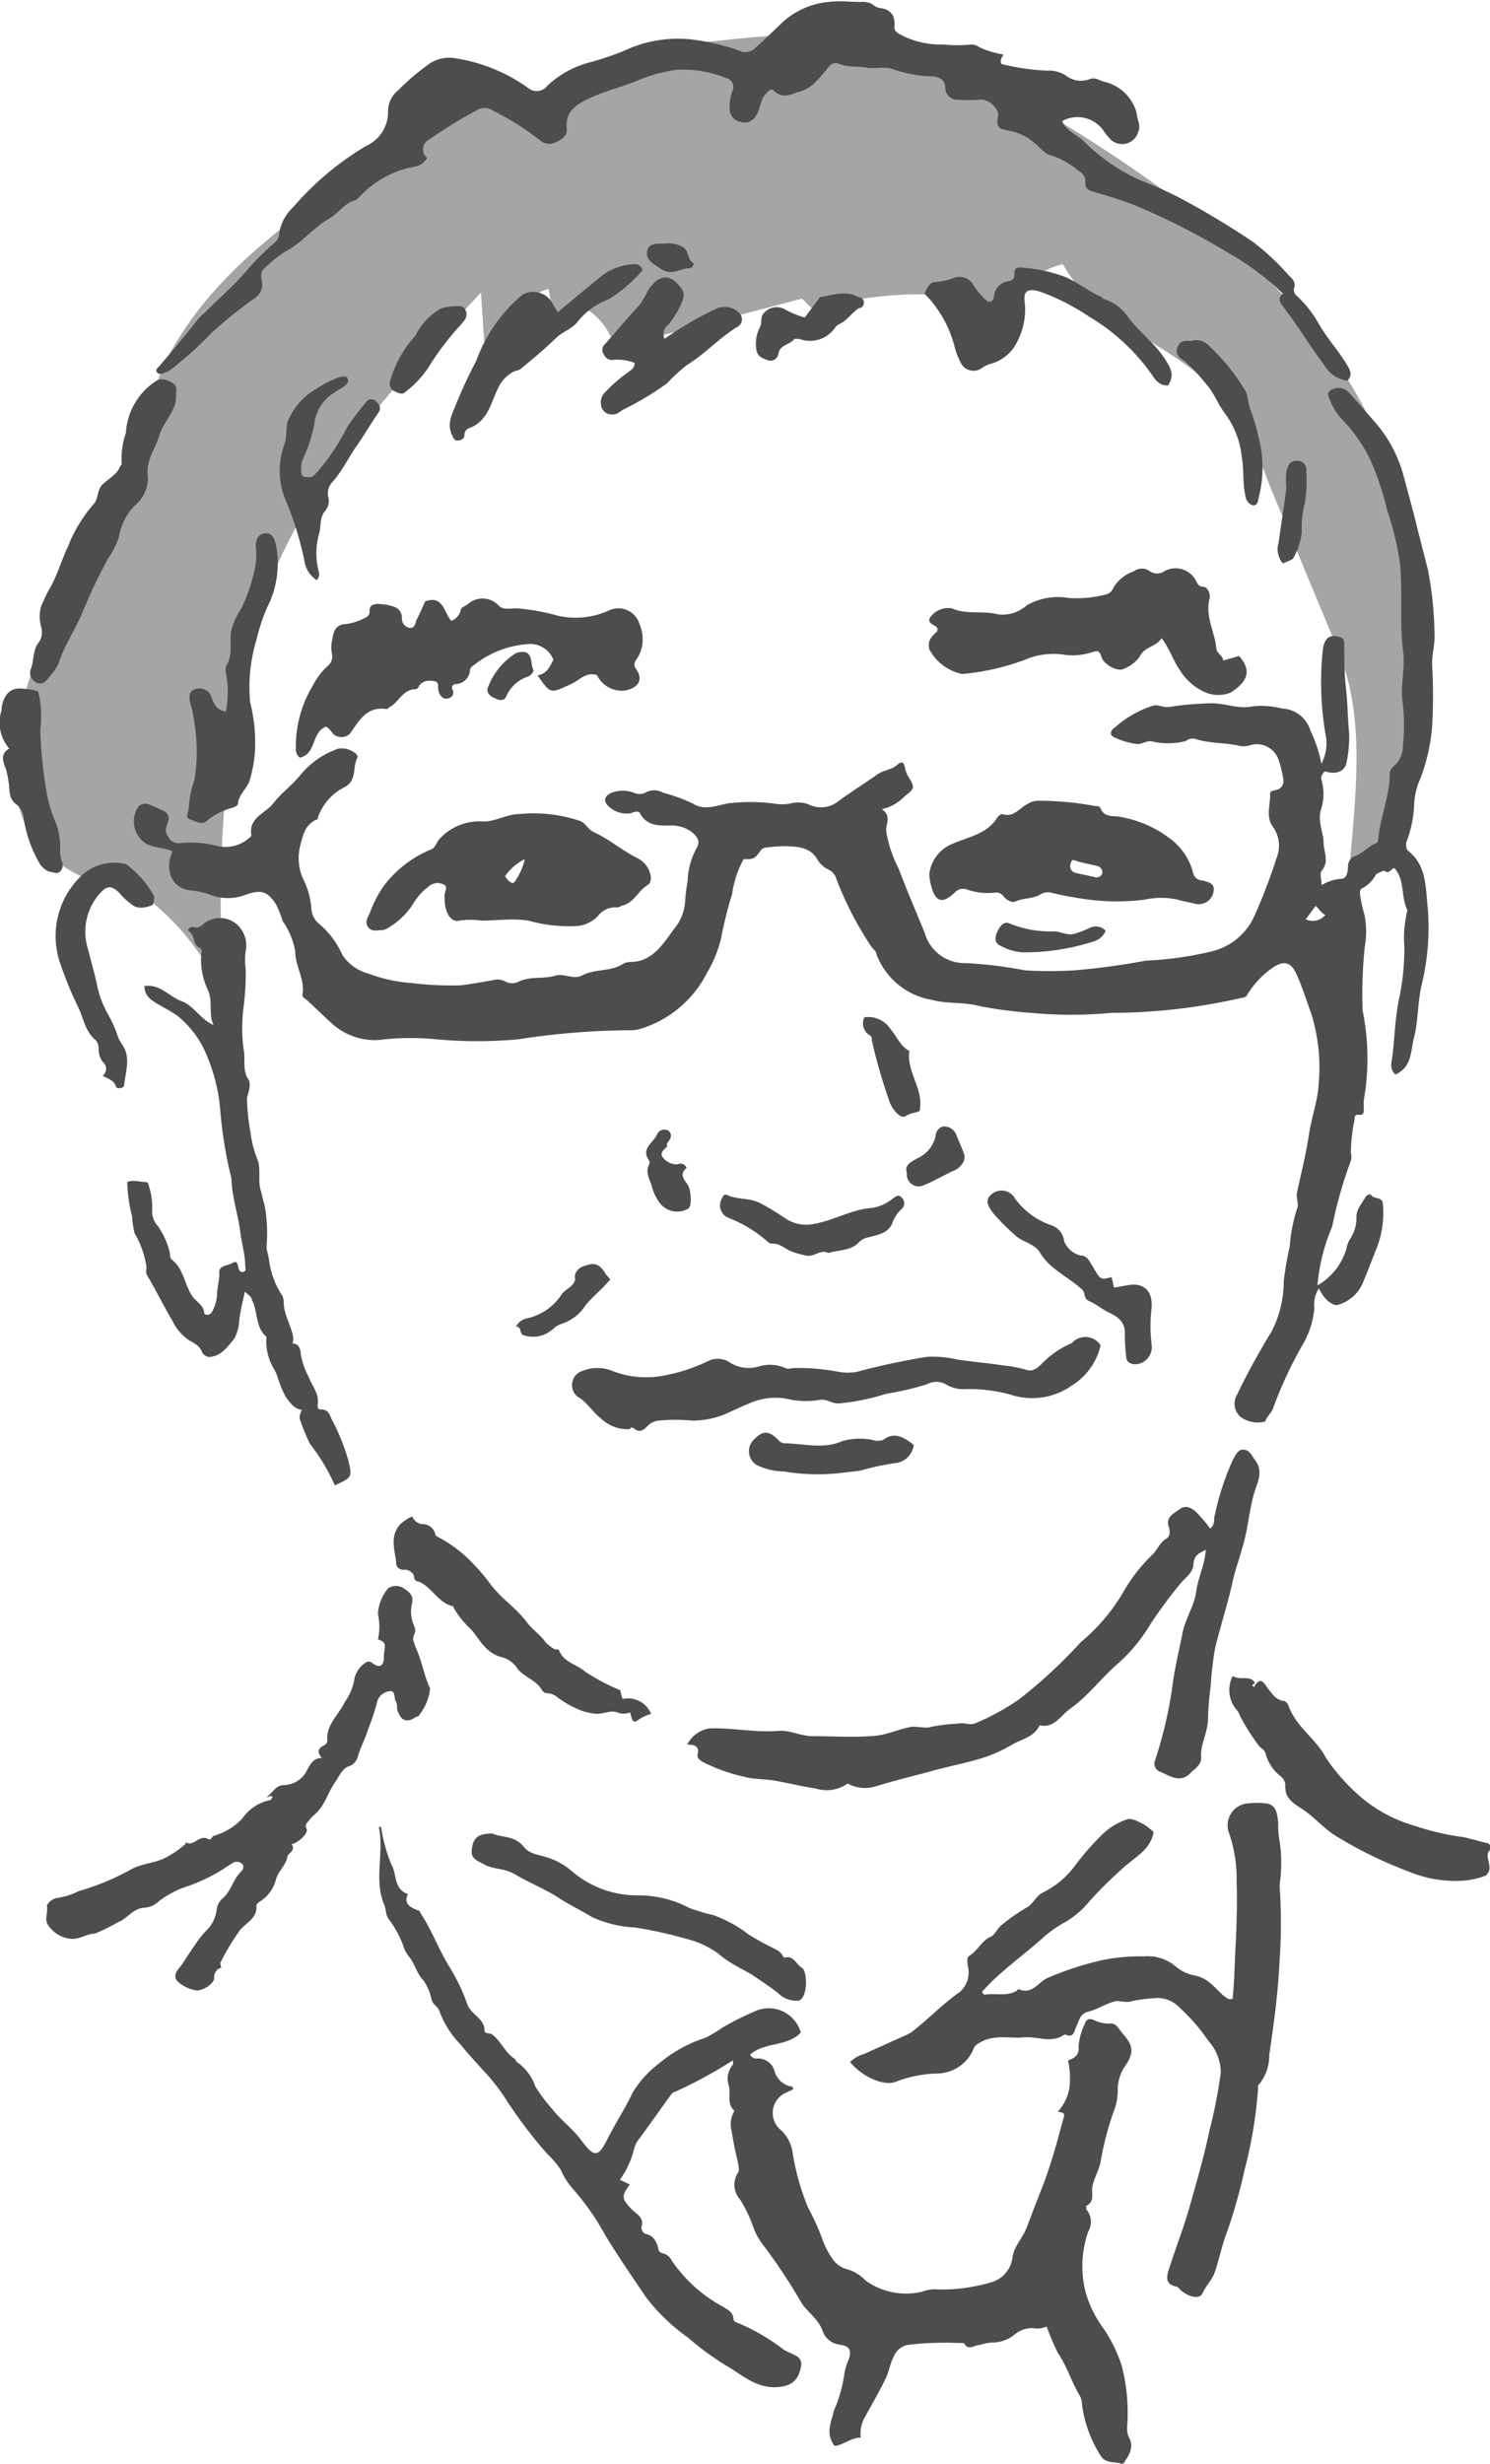<svg id="レイヤー_1" data-name="レイヤー 1" xmlns="http://www.w3.org/2000/svg" viewBox="0 0 67.69 111.91"><defs><style>.cls-1{fill:#a5a5a6;}.cls-2{fill:#4d4d4d;}</style></defs><path class="cls-1" d="M5.52,40a11.37,11.37,0,0,1,4.69,5.44A55.69,55.69,0,0,1,10.46,34a31.42,31.42,0,0,1,1.67-7.22c2-5.21,5.9-9.42,9.72-13.49L22,15.56a5,5,0,0,1,2.92-2.44l.32,1.8c-.11-.7.88-1.14,1.5-.82a2.91,2.91,0,0,1,1.18,1.7l8.52-2.24c.4.44.75.69,1.15,1.13.12-.81,1.13-1.08,2-1.18,2.17-.26,4.77-.34,6.07,1.42A3.4,3.4,0,0,1,48.29,12c1.47,2.72,5,3.58,7.08,5.88A13.84,13.84,0,0,1,57.66,22l3.11,7.48c1.48,3.56.63,7.56.44,11.41a14,14,0,0,0,2.47-4.09c1.77-4.58,1.12-9.91-.24-14.62-2.3-8-9.61-13.34-16.76-17.54A22.76,22.76,0,0,0,40.9,2C38,1.26,35,1.59,32,1.92s-6.41.85-8.33,3.23c-1-1.32-3.12-.15-4.51.78L17,7.38c-3.55,2.38-7.24,4.91-9.28,8.67a57.33,57.33,0,0,0-2.3,5.69c-2,4.9-5.65,9.73-4.55,14.91C1.28,38.48,3.71,40.48,5.52,40Z"/><g id="nwCL6p"><path class="cls-2" d="M40.06,36.75c.45.3.18.66.2,1a5.6,5.6,0,0,0,.56,1.69c.38,1,.81,2,1.19,2.93a1.88,1.88,0,0,0,1.89,1.37,20.07,20.07,0,0,1,2.67.33,18.48,18.48,0,0,0,2.23,0,32.12,32.12,0,0,0,3.25-.44A15.87,15.87,0,0,0,55,43.22,2.86,2.86,0,0,0,57,41.57a25.41,25.41,0,0,0,1-2.62,1.45,1.45,0,0,0-.16-1.38c-.36-.49-.12-1-.14-1.52,0-.15.2-.15.31-.18s.34-.17.29-.48a5.38,5.38,0,0,0-.22-.9,1.05,1.05,0,0,0-1.24-.66,1,1,0,0,1-.5.05c-.65-.16-1.33-.1-2-.31-.19-.07-.34,0-.49.09a3.17,3.17,0,0,1-1.56,0c-.27,0-.42.15-.64.13a3.42,3.42,0,0,1-1-.29c-.29-.11-.19-.35,0-.46a4.71,4.71,0,0,1,1.76-1c.24-.05.45.12.75.06a14.59,14.59,0,0,1,1.88-.16c.65,0,1.25.28,1.86.14a3.86,3.86,0,0,1,1.36.1,1.4,1.4,0,0,1,1.27,1,6.09,6.09,0,0,1,.5,1.51,2,2,0,0,0,.18-1.38,14.19,14.19,0,0,1-.11-3.85c.09-.5.31-.66.76-.53.2.06.2.18.21.31,0,.69,0,1.38.08,2.06s.07,1.31.14,2a5.76,5.76,0,0,1-.11,1.3c-.07.43-.47.6-1,.43-.09.1-.19.25-.15.37A2.34,2.34,0,0,1,60,36.81c-.14.5.12,1,.13,1.45s.27.86-.09,1.29c-.1.12,0,.4,0,.65a2,2,0,0,1,.89-.29c.28,0,.29-.34.31-.54a.49.49,0,0,1,.35-.5c.33-.13.58-.44.92-.57.05,0,.09-.08.1-.13.07-1,.53-2,.53-3.05,0-.18.14-.28.24-.38a1.19,1.19,0,0,0,.35-.8,9.45,9.45,0,0,0,0-2c-.14-.82.14-1.65,0-2.47-.15-1.3,0-2.6-.13-3.89A14,14,0,0,0,63,23.11a12.18,12.18,0,0,0-.81-2.36,7.3,7.3,0,0,0-1.15-1.63,2.51,2.51,0,0,1-.57-.83c-.06-.19-.26-.43,0-.58a.64.64,0,0,1,.79.1c.4.42.77.87,1.15,1.3a6.13,6.13,0,0,1,1.37,2.56c.21.79.43,1.57.62,2.37.16.61.31,1.22.47,1.83a16.72,16.72,0,0,1,.3,3.07c0,.43-.13.84-.11,1.26a24,24,0,0,1,0,2.81,8.68,8.68,0,0,1-.52,2.32,3.14,3.14,0,0,0-.3,1.31,5.41,5.41,0,0,1-.36,1.64c0,.17,0,.27.09.36.85.67.79,1.66.89,2.58a11,11,0,0,1-.29,3.57c-.17.78-.14,1.59-.34,2.37-.15.58-.08,1.31-.84,1.64a.58.58,0,0,1-.18-.53c.16-1,.14-2,.37-3A11.2,11.2,0,0,0,63.8,43a5.14,5.14,0,0,1,.14-1.66l0,0c-.31-.6-.1-1.36-.59-1.91-.16,0-.23.31-.46.11,0,0-.3.09-.39.19a1.44,1.44,0,0,1-.61.61c-.15.06-.11.29-.08.44a7.31,7.31,0,0,0,.18.78A3.9,3.9,0,0,1,62,43a21.27,21.27,0,0,0-.1,2.88,10.87,10.87,0,0,1,.06,4.06,2.88,2.88,0,0,0,0,.42c0,.13,0,.3-.22.27s-.2.12-.21.26a7.37,7.37,0,0,0-.16,1.48.64.64,0,0,1,0,.34,19.7,19.7,0,0,0-.85,3,8.65,8.65,0,0,0-.67,2.67,2.85,2.85,0,0,0,1.32-1.68,1.31,1.31,0,0,1,.16-.43,1.63,1.63,0,0,0,.29-1c0-.34.25-.62.42-.91.06-.1.21-.15.25-.09.13.21.51.07.53.39a4.33,4.33,0,0,1-.27,2c-.21.53-.41,1.06-.63,1.59a1.76,1.76,0,0,1-1.1,1c-.25.11-.69-.25-.9-.74a1.36,1.36,0,0,0-.21.91,3.9,3.9,0,0,1-.52,1.63,18.73,18.73,0,0,0-1.34,2.87c-.06.24-.31.4-.37.64a1.33,1.33,0,0,1-1.11-.2.78.78,0,0,1-.21-.94,31.26,31.26,0,0,1,1.61-2.95,5,5,0,0,0,.55-2.29,15,15,0,0,1,.27-1.56,7.35,7.35,0,0,1,.34-1.74c.09-.21-.07-.49,0-.75.18-.85.4-1.7.53-2.57s.41-1.56.45-2.38a8.14,8.14,0,0,0-.35-3.17c-.21-.57-.39-1.16-.64-1.72s-.53-.71-1.09-.35a4.05,4.05,0,0,0-1.18,1.26c-.08.12-.22.11-.34.14a26.41,26.41,0,0,1-5.81.66,19.55,19.55,0,0,1-3.67,0,19.32,19.32,0,0,1-2.39-.32c-.69-.18-1.42-.08-2.11-.27a3.27,3.27,0,0,1-2.52-2.09c0-.13-.17-.23-.24-.35A15.49,15.49,0,0,1,38,39.93a.66.66,0,0,0-.33-.42,1.19,1.19,0,0,1-.51-.43c-.31-.59-.86-.62-1.41-.65a7,7,0,0,0-.92.06.32.32,0,0,0-.26.12c-.3.41-.31.41-.79.41a4.67,4.67,0,0,0-.52,1.58,19.6,19.6,0,0,0-.5,2,5.47,5.47,0,0,1-.64,1.58,5.05,5.05,0,0,1-2.94,2.52,1.75,1.75,0,0,1-.68.09,34.05,34.05,0,0,0-4.94.41,20.53,20.53,0,0,1-3.76,0,11.89,11.89,0,0,0-2.31,0A2.89,2.89,0,0,1,15,46.41c-.39-.35-.75-.72-1.14-1.06-.05,0-.13-.11-.12-.16.13-.7-.33-1.3-.33-2a3.44,3.44,0,0,0-.57-1.36,5.16,5.16,0,0,0-.29-.74c-.4-.62-.68-.7-1.37-.46a2.24,2.24,0,0,1-1.65,0,3.31,3.31,0,0,0-.87-.19c-.92-.11-1.18-1-.82-1.78-.39-.17-.83-.14-1.21-.35a1.2,1.2,0,0,1-.4-1.59.42.42,0,0,1,.55-.18c.23.1.47.19.69.31a.37.37,0,0,1,.17.46c-.06.21-.2.42,0,.68a.52.52,0,0,0,.55.3,4.77,4.77,0,0,1,1.76.15,1.64,1.64,0,0,0,1.39-.4s.08-.06.08-.09c-.14-.83.64-1,1-1.47s.83-.8,1.2-1.25A3.85,3.85,0,0,1,15.37,34a1,1,0,0,1,.81.24s.09.12.07.15c-.26.42,0,1.05-.6,1.36a2.45,2.45,0,0,0-1.2,1.35c0,.05,0,.11-.09.13-.53.25-.61.75-.74,1.25A2.32,2.32,0,0,0,13.81,40a3.4,3.4,0,0,1,.33,1.22,1,1,0,0,0,.42.79,4,4,0,0,1,1,1.37,2.06,2.06,0,0,0,1.19.84,6.94,6.94,0,0,0,2,.43,14.46,14.46,0,0,0,2.17.1c.49-.06,1-.15,1.5-.24a.73.73,0,0,1,.54.07.66.66,0,0,0,.61,0c.53-.26,1.12-.1,1.66-.27.38-.12.82.19,1.2,0,.6-.33,1.33-.16,1.9-.55a.69.69,0,0,1,.29-.07c1,0,1.47-.77,2-1.5A2.14,2.14,0,0,0,31.12,41a8.53,8.53,0,0,1,.12-1,3.32,3.32,0,0,1,.41-1.49c.19-.32,0-.51-.17-.68a1.54,1.54,0,0,0-.9-.34c-.55,0-1.17.08-1.51-.56-.06-.11-.25-.07-.4,0a1.18,1.18,0,0,1-1-.29c-.28-.24-.22-.5.12-.64a1.44,1.44,0,0,1,1,0,.62.62,0,0,0,.53,0,.79.79,0,0,1,.8,0,8.06,8.06,0,0,1,1.35.49c.5.34,1.07.1,1.58,0a8.43,8.43,0,0,1,2.07,0,2.15,2.15,0,0,0,.8,0,1.32,1.32,0,0,1,.83.05A1.25,1.25,0,0,0,38,36.45c.61-.45,1.25-.85,1.86-1.28.28-.2.64-.2.91-.44s.31,0,.35.17a1.13,1.13,0,0,0,.14.36c.31.52.31.54-.17.91A2,2,0,0,1,40.06,36.75Zm19.26,5a.73.73,0,0,0,.89-.2c-.2-.09-.28-.27-.44-.41Z"/><path class="cls-2" d="M47.55,105.66a1,1,0,0,1-.57.08,1.2,1.2,0,0,0-.88.28,1.61,1.61,0,0,1-1.06.37,2.59,2.59,0,0,0-.54.11c-.24,0-.51.29-.71-.09,0,0-.16,0-.24,0a14.1,14.1,0,0,0-2.34.09.87.87,0,0,0-.62.56c-.16.3-.2.64-.34.93-.3.63-.66,1.24-1,1.86a1.58,1.58,0,0,0-.15.86c-.35,0-.62.2-.92.31s-.28.07-.38-.12c-.27-.49,0-1,.08-1.41a6.36,6.36,0,0,0,.48-1.68,2.77,2.77,0,0,1,.22-.71c.1-.4,0-.56-.47-.62a.93.93,0,0,1-.73-.59c-.18-.54-.63-.83-.93-1.24A26.22,26.22,0,0,0,34.7,102a3.05,3.05,0,0,1-.53-1,6.37,6.37,0,0,0-.55-1.11,1,1,0,0,1-.09-1.22c.09-.12,0-.3,0-.45a14.49,14.49,0,0,1-.29-1.43A1.14,1.14,0,0,1,33.3,96s.07-.14.05-.15c-.34-.31-.15-.73-.23-1.09a1,1,0,0,1,.18-1s0-.11,0-.19A20.74,20.74,0,0,1,30.67,95c-.06,0-.14.06-.17.11-.52.71-1,1.41-1.54,2.13a1.42,1.42,0,0,0-.17.42A4.11,4.11,0,0,1,28.16,99l.45.21c-.39.54-.37.64.07,1.11.22.23.61.38.46.84a.31.31,0,0,0,.2.3c.34.07.47.32.56.62,0,.1.05.23.23.26a.63.63,0,0,1,.4.35,6.66,6.66,0,0,0,2.29,2.06c.2.13.49.24.5.57a.18.18,0,0,0,.13.15,9.19,9.19,0,0,1,2.15,1.24c.18.11.38.18.56.28a.42.42,0,0,1,.23.49c-.13.65-.43.91-1.19.94-.94,0-1.54-.61-2.24-1a13.22,13.22,0,0,1-1.71-1.26,8.74,8.74,0,0,1-1.91-1.84c-.62-.92-1.25-1.83-1.83-2.78A11.48,11.48,0,0,0,26,99.38a3.07,3.07,0,0,1-.52-.83,4.21,4.21,0,0,0-.62-.73,21.2,21.2,0,0,1-1.82-2.39A8.82,8.82,0,0,0,22,94.08c-.37-.41-.75-.82-1.1-1.25a4.31,4.31,0,0,1-.94-1.5c-.07-.21-.28-.27-.35-.5a2.4,2.4,0,0,0-.36-.87c-.32-.33-.4-.76-.66-1.09a1.32,1.32,0,0,1-.27-.51,4.94,4.94,0,0,0-.68-1.23c-.12-.18-.1-.41-.18-.61-.49-1.15,0-2.36-.25-3.55.07,0,.1,0,.1,0a7.31,7.31,0,0,0,.47,1.71c.26.44.09,1.11.75,1.34-.2.44.1.6.43.73.11,0,.13.13.19.21.49.75.79,1.6,1.27,2.37A8.77,8.77,0,0,1,21.22,91c.17.51.77.64.79,1.19,0,.21.23.12.35.21.4.3.57.8,1,1.09.06,0,.06.13.15.18a2.2,2.2,0,0,1,.81,1.09,7.58,7.58,0,0,0,.79,1.05c.39.5.91.87,1.28,1.37.59.8.78.82,1.19,0s.82-1.41,1.17-2.16a4.83,4.83,0,0,1,1.18-1.3,6.31,6.31,0,0,1,2.14-1.18,7,7,0,0,0,.76-.46,13.15,13.15,0,0,1,1.55-.77,1.51,1.51,0,0,1,2,1c-.62.66-1.63.41-2.3,1a.3.3,0,0,0,.3.18.78.78,0,0,1,.82.62,1,1,0,0,0,.68.64c.06,0,.16,0,.15.14l-.36.17a1,1,0,0,0-.27,1.61A1.74,1.74,0,0,1,36,97.71a10.78,10.78,0,0,0,.72,2.57,10.79,10.79,0,0,1,.63,1.39,3.7,3.7,0,0,0,.53,1,1.21,1.21,0,0,0,.6.39,1.86,1.86,0,0,1,.84.51,3.14,3.14,0,0,0,2.57.51,1.61,1.61,0,0,1,.75-.1,7.86,7.86,0,0,0,2.36-.32A1.34,1.34,0,0,0,46,102.5c.08-.5.46-.86.64-1.33s.42-1.11.64-1.66.41-1.12.58-1.68.31-1.12.47-1.68c.07-.23-.12-.2-.27-.25a2.17,2.17,0,0,0,.53-1.11,3.85,3.85,0,0,0-.07-1.21c.29-.11.52-.24.48-.64a2.81,2.81,0,0,1,.27-1c.09-.28.24-.27.45-.19a1.45,1.45,0,0,0,.75.15c.26,0,.36.26.51.43.54.6.55.92.08,1.58A1.92,1.92,0,0,0,50.78,95a2.73,2.73,0,0,1-.2.94A13.41,13.41,0,0,0,50,98.18c-.08.41-.33.78-.39,1.22,0,.27.1.61-.26.78,0,0,0,.12,0,.16a.86.86,0,0,1,.09,1,4.8,4.8,0,0,0-.13,2.73,5,5,0,0,0,.83,1.69,6.89,6.89,0,0,1,.82,1.68,8.64,8.64,0,0,1,.25,2.74,1,1,0,0,0,.07.5c.27.47,0,.84-.25,1.21,0,0-.05,0-.09,0-.32-.1-.71,0-.93-.35a5.65,5.65,0,0,1-.86-2.38.73.73,0,0,0-.08-.33c-.38-.62-.58-1.33-1-1.95A9.92,9.92,0,0,1,47.55,105.66Z"/><path class="cls-2" d="M45.59,2.48c-.09.15-.18.26-.09.43a10.88,10.88,0,0,0,2.07.3,1.38,1.38,0,0,1,.88.24,1.1,1.1,0,0,0,1.09.13c.26-.08.46.12.7.15a2,2,0,0,1,1.4,1.41c0,.27.21.53.07.85a.76.76,0,0,1-1.34.25c-.07-.07-.13-.16-.19-.23a1.44,1.44,0,0,0-1.93-.51c.19.46.67.6,1,.93A8.78,8.78,0,0,0,51.83,8.2,16.5,16.5,0,0,1,53.62,9,36.77,36.77,0,0,1,56.94,11a11.12,11.12,0,0,1,1.55,1.44c.17.19.42.35.29.68,0,.08,0,.23.15.33a5.29,5.29,0,0,1,1,1.29c.38.65.9,1.21,1.28,1.86.14.24.24.44,0,.69a1.44,1.44,0,0,1-1.07-.74c-.64-.84-1.17-1.75-1.81-2.57-.17-.23-.32-.41-.05-.65a12.47,12.47,0,0,0-2.52-1.87,32,32,0,0,0-4.21-2.14c-.63-.24-1.28-.44-1.93-.63-.24-.07-.33-.19-.31-.42A.55.55,0,0,0,49,7.76a3.76,3.76,0,0,0-1.2-.69c-.34-.06-.56-.38-.82-.59a2.44,2.44,0,0,0-1.17-.55c-.52-.1-.55-.18-.46-.72,0-.3-.47-.75-.85-.68a7.92,7.92,0,0,1-1,0A.56.56,0,0,1,42.94,4c0-.39-.26-.5-.58-.53a6,6,0,0,1-1.78-.32c-.41-.16-.82,0-1.24-.08s-.85,0-1.26-.19c-.26-.09-.44.15-.56.32a6.76,6.76,0,0,1-.57.62,1.57,1.57,0,0,1-.74.37c-.39.16-.71.26-1.05-.07-.13-.13-.24,0-.35.12-.29.29-.25.71-.46,1a.58.58,0,0,1-.72.29.59.59,0,0,1-.48-.64,2.14,2.14,0,0,1,.12-.75A.41.41,0,0,0,33,3.55a5.25,5.25,0,0,0-2.27-.38A7.44,7.44,0,0,0,29,3.64c-.71.31-1.47.47-2.17.8s-1.18.63-1.08,1.48c0,.24-.23.42-.48.53a.64.64,0,0,1-.74-.08A12.94,12.94,0,0,0,22.35,5a.64.64,0,0,0-.68,0,21.56,21.56,0,0,0-2.16,1.33.5.5,0,0,0-.11.84.77.77,0,0,1-.56.4,4.46,4.46,0,0,0-2.47,1.33c-.08.06-.13.17-.22.19-.5.13-.76.58-1.17.82-.75.42-1.27,1.14-2.05,1.53a6.3,6.3,0,0,0-.92.75c-.23.19-.12.46-.1.68a.74.74,0,0,1-.33.67,19.07,19.07,0,0,0-2,1.61,16.26,16.26,0,0,1-1.8,1.62.94.94,0,0,1-.26.14c-.13.06-.29.13-.39,0s.08-.24.16-.34c.58-.69,1.16-1.37,1.71-2.08.11-.14.25-.23.36-.35.63-.63,1.32-1.22,1.89-1.9A11.84,11.84,0,0,1,12.5,11a.52.52,0,0,0,.18-.37,2,2,0,0,1,.63-1.21,13.32,13.32,0,0,1,3.32-2.79,1.69,1.69,0,0,0,1-1.53,1.22,1.22,0,0,1,.46-1,10.55,10.55,0,0,1,1.44-1.22,1.61,1.61,0,0,1,1.18-.23A7.71,7.71,0,0,1,24,4a.61.61,0,0,0,.87-.11,4.46,4.46,0,0,1,1.93-1.06,12.94,12.94,0,0,0,1.59-.54,5.69,5.69,0,0,1,3.17-.48,10.29,10.29,0,0,1,2,.48.64.64,0,0,0,.76-.12c.45-.4.88-.83,1.32-1.24a3.6,3.6,0,0,1,2-.84c.51-.07,1,0,1.5,0a.84.84,0,0,1,.5.11.73.73,0,0,0,.3.16c.54.06.75.35.69.89,0,.16.15.25.29.33a3.9,3.9,0,0,0,1.92.44,6.36,6.36,0,0,0,1.31,0,.61.61,0,0,1,.35.13A4.42,4.42,0,0,0,45.59,2.48Z"/><path class="cls-2" d="M56,90.77c.07-.74.09-1.47.12-2.2.06-1,.09-2.07.06-3.11a6.38,6.38,0,0,0-.37-2.28,1,1,0,0,1,.9-1.28,4.28,4.28,0,0,1,.8,0c.51.07.51.52.56.89a3.78,3.78,0,0,0,.06.82,6.71,6.71,0,0,1,0,2,25.11,25.11,0,0,1,0,3.47c-.07,1.43-.26,2.84-.47,4.26a2.05,2.05,0,0,1-.51,1.38s0,.11,0,.17a20.14,20.14,0,0,1-.62,3.7,24.6,24.6,0,0,1-.79,2.79c-.23.58-.35,1.23-.56,1.83-.12.35-.4.6-.55.94s-.75.1-1-.15c-.06-.06-.1-.13-.19-.15-.54-.12-.44-.48-.32-.84.32-1,.68-1.91.95-2.88s.64-2.22.87-3.35a21.92,21.92,0,0,0,.52-2.66,2.18,2.18,0,0,0-.57-1.44,8.44,8.44,0,0,0-1.3-1.5,1.41,1.41,0,0,0-1-.44,7.23,7.23,0,0,0-1.15.14c-.25.09-.48,0-.73,0-.44.09-.8.36-1.23.47s-.43.37-.56.63-.11.61-.55.41c-.59.44-1.24.08-1.86.14s-1.37-.15-2,.24c-.11.07-.23.13-.27.25a1.81,1.81,0,0,1-1.64,1.15,5.61,5.61,0,0,0-1.84.35c-.55.28-1.6-.2-2.14-.87a1.39,1.39,0,0,1,.62-.36l1.91-.86a1.3,1.3,0,0,0,.26-.14c.75-.57,1.4-1.27,2.18-1.81a1.18,1.18,0,0,0,.37-1.22c0-.16-.06-.35.07-.43.39-.23.56-.7,1-.88.15-.06.28-.37.46-.51a8.07,8.07,0,0,1,1.14-.8c.32-.17.41-.53.77-.7a4,4,0,0,0,1.46-1.24,12.09,12.09,0,0,1,1.25-1.42,2.91,2.91,0,0,1,1.09-.65c.18-.08.49.09.72.2a2.48,2.48,0,0,1,.49.38c-.15.8-.84,1.13-1.35,1.59s-1.09,1-1.6,1.59a4.09,4.09,0,0,1-1.08.91,5.27,5.27,0,0,0-1.06.76c-.79.7-1.65,1.32-2.4,2.07l-.3.32c0,.06.08.14.1.14.49-.08,1,.09,1.46-.17,0,0,.08-.09.1-.08.62.28.9-.36,1.36-.53A14.27,14.27,0,0,1,50.17,89,9.08,9.08,0,0,1,52,88.85a1.94,1.94,0,0,1,1.4.45,1.9,1.9,0,0,0,.92.43c.59.13.88.57,1.27.91C55.72,90.72,55.79,90.85,56,90.77Z"/><path class="cls-2" d="M38.51,81a1.64,1.64,0,0,1-1.44.23c-.59-.09-1.18-.23-1.76-.34s-1-.06-1.51-.2A7.67,7.67,0,0,1,31.89,80c-.12-.08-.23-.18-.2-.3.11-.43-.17-.46-.47-.47a1.37,1.37,0,0,1,1-.73c1-.05,2.08.2,3.13.11.54-.05,1,.24,1.59.24.85,0,1.7.06,2.57,0,.69,0,1.29-.33,1.94-.43.32,0,.67.09.88,0a8.54,8.54,0,0,1,1.19-.14c.26-.07.49.08.75,0a10.73,10.73,0,0,0,2.05-1.12,22.6,22.6,0,0,0,2.78-2.58A8.64,8.64,0,0,0,51,72.36a7.49,7.49,0,0,1,1.34-1.74c.25-.23.34-.57.66-.75.16-.09.16-.34.1-.52-.16-.46.23-.61.48-.8s.46-.12.72.08a7.27,7.27,0,0,1,.68.79c.24-.17.14-.42.21-.62A12,12,0,0,1,56,66.32c.12-.21.24-.52.52-.48s.34.27.49.46c.39.5.13,1,0,1.4-.24.75-.29,1.54-.49,2.3s-.39,1.23-.53,1.86c-.22,1-.55,2-.79,3A14.83,14.83,0,0,0,55,76.59a12.48,12.48,0,0,0-.12,1.46c0,.64-.37,1.17-.31,1.79,0,.22-.15.38-.31.53l-.1.07c-.51.62-1,.21-1.51,0a.39.39,0,0,1-.17-.51,19.07,19.07,0,0,0,.79-3.42c.11-.8.3-1.59.46-2.38.13-.63.52-1.19.61-1.84s.39-1.21.44-1.91c-.3.16-.54.25-.56.65s-.35.6-.57.86a21.2,21.2,0,0,0-1.39,1.88,7.7,7.7,0,0,1-1.4,1.72c-.79.66-1.4,1.52-2.25,2.12-.41.29-.69.85-1.32.76a.08.08,0,0,0-.07,0c-.26.55-.86.62-1.3.9a6.47,6.47,0,0,1-1.42.61c-.71.21-1.44.35-2.16.55s-1.73.44-2.59.71A1.63,1.63,0,0,1,38.51,81Z"/><path class="cls-2" d="M11.12,58.66c-.09.48-.21.89-.25,1.3a1.9,1.9,0,0,1-.23.84c-.27.32-.54.73-1,.81a.39.39,0,0,1-.45-.18c-.11-.31-.36-.42-.6-.56A2.22,2.22,0,0,1,7.84,60c-.4-.68-.75-1.39-1.15-2.07-.11-.18,0-.33-.05-.48A4.23,4.23,0,0,0,6.11,56,4.7,4.7,0,0,1,6,55.24a6.9,6.9,0,0,1-.22-1.56c.3-.11.55,0,.8,0a.15.15,0,0,1,.17.14A3.2,3.2,0,0,1,6.91,55a1,1,0,0,0,.26.68,3.58,3.58,0,0,1,.55,1.23c0,.1,0,.23.1.31.53.42.56,1.12.91,1.64.17.26.51.39.55.77,0,.11.29.13.36-.07a1.73,1.73,0,0,0,.22-.76c0-.33.12-.66.1-1s.39-.31.6-.44.24.06.27.21.11.23.24.19.08-.17.07-.27c0-.51-.16-1-.22-1.52-.1-.79-.36-1.54-.4-2.34a1.61,1.61,0,0,0-.07-.37A20,20,0,0,1,10,50.35,7.94,7.94,0,0,0,9.42,48a4.45,4.45,0,0,0-1.34-1.85c-.36-.27-.79-.45-1.16-.71a.77.77,0,0,1-.36-.66c.73-.1,1.13.49,1.69.69s.85.83,1.45,1.08c-.25-.51,0-1.06-.27-1.62a3.19,3.19,0,0,1-.29-1.55c0-.13.09-.25-.07-.33-.32-.14-.2-.55-.48-.75-.12-.08.05-.22.2-.2A.4.4,0,0,0,9.2,42a1.17,1.17,0,0,1,1.71.14,1.29,1.29,0,0,1,.25,1.07,3,3,0,0,0,0,.79,11.66,11.66,0,0,1-.1,1.78,7.48,7.48,0,0,0,0,1.83c.11.46-.07,1,.23,1.42.13.22,0,.57-.07.84a10.06,10.06,0,0,0,.16,1.57,4.72,4.72,0,0,0,.33,1.25c.15.45,0,.91.13,1.36.07.2.09.43.17.64a6.82,6.82,0,0,1,.1,1.91c0,.21.09.41.11.62a3.82,3.82,0,0,0,.58,1.59c.13.21.07.38.11.58.07.41.27.78.38,1.19a.82.82,0,0,1,0,.44c.28,0,.36.22.38.51a3.47,3.47,0,0,0,.35,1c.15.41.5.77.41,1.26,0,.12,0,.23.14.22.36,0,.4.24.5.45a9.56,9.56,0,0,1,.75,1.85c.19.78.17.79-.61,1.15a8.43,8.43,0,0,0-1.12-1.87,9.42,9.42,0,0,1-.45-1.08c-.07-.16,0-.3.07-.48-.37-.05-.55-.35-.72-.58a4.34,4.34,0,0,1-.36-.85,1.9,1.9,0,0,0-.18-.42,2.44,2.44,0,0,1-.35-1.4s0-.06,0-.07c-.52-.45-.37-1.15-.66-1.68C11.43,58.89,11.29,58.82,11.12,58.66Z"/><path class="cls-2" d="M12.39,81.62c-.08-.11-.14,0-.29,0,.31-.19.4-.55.83-.55a1.19,1.19,0,0,0,1-.64c.15-.25.25-.58.69-.59-.21-.25-.19-.41.06-.55,0,0,.2-.08.19-.24-.06-.72.51-1.16.79-1.74a2.6,2.6,0,0,0,.43-1,1.14,1.14,0,0,1,.48-.77.25.25,0,0,1,.36,0c.32.24.52.11.51-.29s.21-.67-.27-.79a2.62,2.62,0,0,0,0-1.15,1.94,1.94,0,0,1,.46-1.17.63.63,0,0,1,.72,0c.23.16.45.31.37.67a1.59,1.59,0,0,0,.11,1.07.42.42,0,0,1,0,.33c-.14.24,0,.41.06.63.28.59.37,1.25.65,1.85a2.4,2.4,0,0,1-.55,1.27l-.07,0c-.43.31-.73.2-.88-.34,0-.12,0-.25-.07-.37s0-.49-.27-.44a.65.65,0,0,0-.58.54,9.79,9.79,0,0,1-.4,1.19c-.11.41-.34.79-.46,1.22a.62.62,0,0,1-.42.46c-.3.11-.43.45-.61.71-.29.41-.42.9-.75,1.29-.12.15-.28.24-.4.41s-.25.2-.15.43-.48.69-.68.69c.2.31-.17.43-.19.55-.07.41-.38.65-.51,1a1.65,1.65,0,0,1-.78,1.08s-.13.11-.12.16c.05.58-.46.77-.75,1.12a11.61,11.61,0,0,0-.89,1.48s0,.13.05.22a.44.44,0,0,0-.33.47c0,.28-.6.65-.89.55A1.64,1.64,0,0,1,8.08,90c-.3-.31.06-.59.2-.8.24-.37.48-.74.74-1.1a3.94,3.94,0,0,1,.43-.5,1.56,1.56,0,0,0,.39-.85.77.77,0,0,1,.26-.52c.39-.32.48-.86.84-1.22.08-.08.19-.24.05-.37a.35.35,0,0,0-.46,0,3.56,3.56,0,0,0-.35.22,7.72,7.72,0,0,1-1.79.85,4.26,4.26,0,0,0-1.2.66,1.06,1.06,0,0,1-.6.27c-.53,0-.8.5-1.23.66a8.56,8.56,0,0,1-1.06.52c-.37,0-.68.28-1.1.23a1.39,1.39,0,0,1-1-.6c-.21-.25,0-.6-.07-.91a.65.65,0,0,1,.53-.35,3.14,3.14,0,0,0,.91-.3,11.51,11.51,0,0,0,2.26-.92c.59-.37,1.26-.33,1.82-.67a4.28,4.28,0,0,0,.78-.56.25.25,0,0,1,0-.07c.37.22.61-.35,1-.16.14.07.16,0,.22-.09s.07,0,.11-.06A2.86,2.86,0,0,0,11,82.6a2,2,0,0,1,1.3-.85S12.34,81.66,12.39,81.62Z"/><path class="cls-2" d="M14.82,33c-.69.25-.43,1.24-1.2,1.41a.49.49,0,0,1-.18-.44,5.31,5.31,0,0,1,.77-2.83,3.1,3.1,0,0,1,.65-.87.56.56,0,0,0,.22-.57,1.67,1.67,0,0,1,0-.59c.07-.37.11-.75.65-.77a2.32,2.32,0,0,0,.75-.23c.15-.06.32-.13.31-.36s.12-.3.34-.32a2.36,2.36,0,0,1,.75.12.52.52,0,0,1,.38.51.43.43,0,0,0,.35.46c.28,0,.24-.24.32-.38s.26-.56.39-.83c.81-.29.85.5,1.18.89a.72.72,0,0,0,.42-.44c0-.17.19-.22.32-.31a1,1,0,0,1,1.42.06c.23.22.55.1.85.12a10,10,0,0,1,1.86.34,3.67,3.67,0,0,0,2.35-.27,1,1,0,0,1,1.34.67A1.65,1.65,0,0,1,28.88,30a.31.31,0,0,0,0,.36c.35.47.16.87-.47,1a1.25,1.25,0,0,1-1.29-.7c-.48-.16-.79.22-1.14.39-1,.46-.95.49-1.56-.38.42-.06.56-.39.72-.71a1.14,1.14,0,0,0-1.24-.7,4.41,4.41,0,0,0-2.32.91c-.1.06-.22.16-.23.25a.67.67,0,0,1-.68.65.16.16,0,0,0-.12.23c.13.27-.06.4-.24.43s-.34-.14-.39-.36.06-.4-.22-.44-.51,0-.67.23c0,.06-.1.14-.14.14-.57,0-.75.54-1.14.79-.07,0-.12.13-.21.11-.9-.13-1.24.56-1.65,1.13a.57.57,0,0,1-.76,0A1.12,1.12,0,0,0,14.82,33Z"/><path class="cls-2" d="M20.2,40.79a.49.49,0,0,1,0-.15c0-.17.18-.36-.06-.48a.63.63,0,0,0-.68.11,2.79,2.79,0,0,0-.7.79,3.27,3.27,0,0,1-1,1,.88.88,0,0,1-.38.18c-.22,0-.49.1-.66-.14s0-.44.09-.66a5.45,5.45,0,0,1,.57-1.13,5.12,5.12,0,0,1,2.2-1.73c.18-.06.25-.31.38-.47a2.44,2.44,0,0,1,2-.8c.56,0,1.08-.34,1.65-.34a6.62,6.62,0,0,1,2.76.32c.23.1.35.38.6.5.71.32,1.29.84,2,1.19a1.1,1.1,0,0,1,.58.75c.05.2,0,.38-.12.46-.43.25-.61.79-1.13.93-.08,0-.16.1-.27.09a1,1,0,0,0-.88.41,1.5,1.5,0,0,1-1,.44A6.8,6.8,0,0,1,24,41.81c-.72-.11-1.42,0-2.13,0a3.51,3.51,0,0,0-1,0C20.48,41.92,20.19,41.42,20.2,40.79Zm2.74-1c.13.21.35.43.46.23a2.84,2.84,0,0,0,.44-1A2.34,2.34,0,0,0,22.94,39.8Z"/><path class="cls-2" d="M55.57,30l.72-.21c.55.63.45,1.12-.37,1.66a1.53,1.53,0,0,1-1.15,0,2.58,2.58,0,0,1-1.16-1c-.31-.44-.48-1-.84-1.47-.24.41-.78.37-1,.85a1.59,1.59,0,0,1-.73.55c-.27.14-.9-.2-1-.54s-.21-.28-.5-.2a2.7,2.7,0,0,1-1.29.08,3.3,3.3,0,0,0-1.68.24,10.8,10.8,0,0,1-2.86.65,2.19,2.19,0,0,1-1.48-1.1c-.13-.41.12-.63.36-.85l0-.11c-.07-.2-.49-.18-.34-.5a1,1,0,0,1,1-.42c.67.3,1.4.09,2.08.27a1.66,1.66,0,0,0,1.32-.41,2.83,2.83,0,0,1,1.91-.33A5.26,5.26,0,0,0,50.23,27a.46.46,0,0,0,.34-.29,1.74,1.74,0,0,1,.93-.76.62.62,0,0,1,.75,0,.56.56,0,0,0,.63,0,1.05,1.05,0,0,1,1.49.5c.07.11.1.19.3.2s.33.34.28.54c-.21.81.24,1.51.31,2.27C55.28,29.68,55.56,29.77,55.57,30Z"/><path class="cls-2" d="M42.22,39.67a1.7,1.7,0,0,1,1.08-1.36c.71-.31,1.54-.43,2-1.17.05-.08.18-.18.23-.17.53.18.78-.28,1.16-.46a.87.87,0,0,1,.39-.14,13.36,13.36,0,0,1,2.68.24c.08,0,.21,0,.23.09.14.38.5.36.78.38a5.15,5.15,0,0,1,2.44,1.05,2.76,2.76,0,0,1,1,1.55.45.45,0,0,0,.41.31c.34.08.62.15.49.59a.68.68,0,0,1-.83.46c-.26-.06-.53-.11-.78-.18a3.49,3.49,0,0,0-1.51,0,10,10,0,0,1-2.5,0,15.64,15.64,0,0,1-1.79-.33.7.7,0,0,0-.47.11c-.35.19-.74.14-1.1.3-.18.08-.4-.07-.55-.24a.38.38,0,0,0-.38-.16,2.82,2.82,0,0,1-1.29-.15.52.52,0,0,0-.54.15c-.56.53-.88.43-1.07-.32A2.09,2.09,0,0,1,42.22,39.67Zm7.5.16a.27.27,0,0,0,.36-.19c0-.17-.09-.28-.27-.32s-.52-.11-.78-.18-.33-.17-.4.1a.32.32,0,0,0,.26.41Z"/><path class="cls-2" d="M50,61.1a2.91,2.91,0,0,1-1.3,1.82,3.12,3.12,0,0,1-2.79.42,7,7,0,0,0-2.1-.25,1.51,1.51,0,0,1-.84-.22.88.88,0,0,0-.86,0,13.39,13.39,0,0,1-1.85.43,10.07,10.07,0,0,1-2.17.44c-.32,0-.52-.2-.81-.17a3.75,3.75,0,0,1-1.34,0,2.88,2.88,0,0,0-1.93.18c-.35.14-.72.32-1.08.48a4,4,0,0,1-1.47.29,7.93,7.93,0,0,0-1.54,0,.8.8,0,0,0-.51.25c-.13.14-.32.31-.56.14s-.18,0-.28,0a1.76,1.76,0,0,1-1.27-.49c-.39-.29-.62-.75-1.08-1a.68.68,0,0,1,.07-1.08,1.82,1.82,0,0,1,1.5-.09A4.17,4.17,0,0,0,30,62.5a7.83,7.83,0,0,0,2.24-.72,1,1,0,0,1,.87.07,1.59,1.59,0,0,0,1.36.21,1.75,1.75,0,0,1,1.21.07c.14.07.27,0,.4,0a9.79,9.79,0,0,1,2,.17,2.28,2.28,0,0,0,.86,0,31.75,31.75,0,0,1,3.19-.68,5,5,0,0,1,1.34.12c.69.11,1.39.16,2.08.27a5.6,5.6,0,0,1,1.07.2c.27.1.5-.06.7-.27A4.19,4.19,0,0,1,48.69,61h0A.82.82,0,0,1,50,61.1Z"/><path class="cls-2" d="M56,76.12c.32.19.66,0,.91.19s-.1.16,0,.26.08,0,.08,0c.32-.51.5,0,.63.14s.33.51.7.54c.07,0,.18.11.21.2.35,1,1.26,1.51,1.71,2.39a9,9,0,0,0,1.53,1.73,6.56,6.56,0,0,0,2.53,1.36,11.34,11.34,0,0,0,2.22.51l1,.26c.14,0,.18.12.25.25-.48.34.18.82-.27,1.23a3.6,3.6,0,0,1-1.13.24A5.56,5.56,0,0,1,64,85a18.93,18.93,0,0,1-3.41-1.68c-.53-.36-.93-.84-1.46-1.18s-.77-.54-.74-1.11a.57.57,0,0,0-.24-.38,2,2,0,0,1-.67-1.06c-.07-.15-.2-.19-.28-.29a9.86,9.86,0,0,1-.83-1.3c-.07-.11-.09-.25-.18-.33A1.39,1.39,0,0,1,56,76.12Z"/><path class="cls-2" d="M28.17,76.76l.11.4a1.14,1.14,0,0,1,1.3.68,1.79,1.79,0,0,0-.58.27c-.3.24-.3-.14-.38-.34a.74.74,0,0,1-.58,0c-.32-.12-.65.1-1,.06a2.9,2.9,0,0,1-.57-.12,4.4,4.4,0,0,1-1.11-.6.83.83,0,0,0-.5-.21.31.31,0,0,1-.22-.11c-.27-.52-.91-.62-1.21-1.12a1.27,1.27,0,0,0-.72-.43C22,75,21.77,74.41,21.4,74a4,4,0,0,1-.8-1s0-.06-.05-.06c-.66-.16-.93-.86-1.52-1.11-.09,0-.22-.06-.22-.22s-.25-.34-.45-.32S18,71.17,18,71c-.05-.59-.31-1.19.16-1.75a1.84,1.84,0,0,1,.57-.38.54.54,0,0,0,.47.35.59.59,0,0,1,.57.43c0,.12.15.16.25.22a6,6,0,0,1,1.39,1.06,9.23,9.23,0,0,1,.86,1c.47.65,1.18,1.09,1.66,1.74.25.34.62.57.86.92a1.56,1.56,0,0,0,.43.32c.05,0,.15,0,.16,0,.2.58.79.66,1.19,1A9.32,9.32,0,0,0,28.17,76.76Z"/><path class="cls-2" d="M22.37,83.27c.4.2,1,.07,1.43.61.23.31.69.36,1,.46A3.15,3.15,0,0,1,26,85,4.55,4.55,0,0,0,29,86.08a4.93,4.93,0,0,1,2.31.57,8.35,8.35,0,0,0,1.11.33,5.91,5.91,0,0,1,1.58.87,11.33,11.33,0,0,0,1,.56c.21.12.44.18.56.42,0,0,.06.08.08.08.42-.12.53.31.79.46s.28,1.37-.15,1.49a1.15,1.15,0,0,1-.94-.35c-.36-.28-.74-.53-1.11-.78s-1.1-.55-1.59-1a4.28,4.28,0,0,0-1.55-.7,18.6,18.6,0,0,0-2.24-.49,5.4,5.4,0,0,1-1.93-.46c-.53-.32-1.09-.59-1.61-.93s-1.28-.65-1.87-1-1-.22-1.45-.48c-.27-.15-.59-.25-.56-.59C21.46,83.47,21.71,83.27,22.37,83.27Z"/><path class="cls-2" d="M1.41,30.36c.14-.39.07-.85.37-1.21a.84.84,0,0,0,.1-.65,1.68,1.68,0,0,1,0-1c.12-.24.22-.51.36-.74.36-.61.54-1.29.84-1.92a6.58,6.58,0,0,1,1.16-1.93c.21-.2.17-.54.33-.8s.69-.48.86-.87c0-.06.11-.13.1-.18a3.5,3.5,0,0,1,.19-1.4,3,3,0,0,1,1.41-2.38c.25-.13.52,0,.73.13S8,17.75,8,18c0,.7-.58,1.15-.76,1.77s-.64,1.15-.52,1.91a1.62,1.62,0,0,1-.6,1.28,2.64,2.64,0,0,0-.71,1.4,3.56,3.56,0,0,1-.46.94,22.22,22.22,0,0,0-1.18,2.46c-.33.8-.84,1.53-1.11,2.37a2.06,2.06,0,0,1-.38.56c-.13.19-.31.41-.54.34A.49.49,0,0,1,1.41,30.36Z"/><path class="cls-2" d="M10.26,32.32a4.61,4.61,0,0,0,0-1.78.51.51,0,0,1,.06-.37c.28-.52.07-1.09.21-1.62a2.91,2.91,0,0,1,.41-.87,7.56,7.56,0,0,0,.63-1.82,3.06,3.06,0,0,0,.05-1.05c0-.31.11-.56.43-.59s.43.27.49.54a4.38,4.38,0,0,1-.4,2.82,8.56,8.56,0,0,0-.49,1.48,7.47,7.47,0,0,0-.29,2.81,7.53,7.53,0,0,1,.23,2.06,5.69,5.69,0,0,1-.27,1.58c-.15.35-.49.61-.51,1,0,.06-.12.12-.2.16a3.18,3.18,0,0,0-1.23.62c-.19.2-.53,0-.76-.08s-.05-.33-.05-.5a5,5,0,0,1,.27-1.32,8.19,8.19,0,0,0,0-2.52,5.71,5.71,0,0,0-.2-.95c-.05-.25-.08-.55.26-.63a.57.57,0,0,1,.7.34C9.72,32,9.85,32.25,10.26,32.32Z"/><path class="cls-2" d="M53.06,17.51c-.34,0-.53-.19-.68-.42a9.25,9.25,0,0,0-2.92-2.72,10,10,0,0,0-2.23-1.13c-.57-.17-.76,0-.67.54a3.18,3.18,0,0,1-.5,2,1.9,1.9,0,0,1-1,.73,1.2,1.2,0,0,0-.46.21.65.65,0,0,1-.9-.15,3.64,3.64,0,0,1-.31-.73,5.3,5.3,0,0,0-1.17-2.27c-.09-.11-.26-.19-.17-.35s.18-.4.44-.41a3.25,3.25,0,0,0,.91-.21.7.7,0,0,1,.82.35,3.68,3.68,0,0,0,.53.64c.16.15.34.2.41-.14a.75.75,0,0,1,.65-.68.27.27,0,0,0,.27-.32c0-.24.1-.32.29-.3a7,7,0,0,1,2,.42c.58.24,1.06.65,1.63.9.05,0,.08.09.13.1a2.12,2.12,0,0,1,1.14.86c.5.66,1.19,1.16,1.65,1.87C53.14,16.66,53.4,17,53.06,17.51Z"/><path class="cls-2" d="M30.19,15.39A15.82,15.82,0,0,1,32.58,14a.94.94,0,0,1,1,.21.4.4,0,0,1-.12.66c-.81.5-1.45,1.22-2.27,1.72a8.47,8.47,0,0,0-.89.82,13.43,13.43,0,0,1-2,1.2c-.17.11-.3.24-.53.21a.47.47,0,0,1-.43-.29.68.68,0,0,1,.08-.64,6.91,6.91,0,0,1,1.14-1c.12-.1.27-.17.27-.41a2.16,2.16,0,0,0-.94-.14.4.4,0,0,1-.45-.23.35.35,0,0,1,.05-.49c.52-.57,1-1.18,1.53-1.73a4.15,4.15,0,0,0,.43-.72c.56-.82,1.09-.7,1.55,0,.14.21,0,.54-.11.75a4.07,4.07,0,0,1-.51.81A.53.53,0,0,0,30.19,15.39Z"/><path class="cls-2" d="M25.34,14.18c.71-.59,1.38-1.16,2.07-1.71A2.65,2.65,0,0,1,28.77,12a.36.36,0,0,1,.42.27,6.54,6.54,0,0,1-1.55,1.33,3.21,3.21,0,0,0-1.39,1c-.24.33-.69.46-1,.76-.5.49-1.05.94-1.59,1.39-.09.08-.24.08-.35.14a1.61,1.61,0,0,0-.68.73c-.33.67-.47,1.53-1.33,1.83a.32.32,0,0,0-.2.3c0,.19-.16.24-.3.26s-.21-.12-.27-.26c-.23-.5,0-.92.18-1.37a21.49,21.49,0,0,1,.93-2,7,7,0,0,1,2.1-3,1,1,0,0,1,1.34.36A4.05,4.05,0,0,0,25.34,14.18Z"/><path class="cls-2" d="M4.66,48.86a.4.4,0,0,0,0-.64,1,1,0,0,1-.18-.55.6.6,0,0,0-.13-.43c-.49-.39-.55-1-.8-1.5a17.78,17.78,0,0,1-.82-2,3.8,3.8,0,0,1,1-4,2.18,2.18,0,0,1,2-.49A4.42,4.42,0,0,1,7,40.7c0,.15,0,.38-.11.42s-.55.21-.85,0a3.07,3.07,0,0,1-.62-.57c-.34-.33-.54-.34-.86,0A2.61,2.61,0,0,0,4,43.11c.14.57.31,1.14.43,1.72A4.47,4.47,0,0,0,4.87,46,5.66,5.66,0,0,1,5.33,47a1.56,1.56,0,0,0,.2.41c.43.59.18,1.23.11,1.86,0,.18-.35.19-.37.09C5.2,49.08,4.94,49,4.66,48.86Z"/><path class="cls-2" d="M50.5,58l.11.48.62-.11c.74-.14,1.13.27,1.09,1a7.07,7.07,0,0,0,0,1.72.78.78,0,0,1-.72.87c-.24,0-.43-.09-.44-.36a10,10,0,0,1-.06-1.09c0-.52-.39-.74-.74-.91s-.55-.37-.86-.5-.16-.37-.35-.54c-.62-.57-1.45-.92-1.89-1.65-.28-.46-.8-.48-1.14-.81a10.17,10.17,0,0,1-1-1c-.18-.25-.41-.55-.11-.83a.7.7,0,0,1,1.1.16,3.4,3.4,0,0,0,1.63,1.21.85.85,0,0,1,.6.73,1.1,1.1,0,0,0,.74.65c.34,0,.43.31.58.53C50,58.13,50,58.13,50.5,58Z"/><path class="cls-2" d="M14.39,26.35a1.26,1.26,0,0,1-.56-.87A14.6,14.6,0,0,0,13,22.77a3.46,3.46,0,0,1-.08-2.59c.16-.41,0-.88.26-1.27A3,3,0,0,1,14.3,17.7a5.28,5.28,0,0,1,1.11-.57c.13,0,.3-.11.38.06s-.06.29-.19.38-.34.2-.5.32a1.88,1.88,0,0,0-.82,1.38,7.11,7.11,0,0,1-.51,1.56,1.23,1.23,0,0,0-.09.5c0,.12,0,.32.17.33s.28.06.45-.1a9.59,9.59,0,0,0,1.47-2.16,12.44,12.44,0,0,1,.89-1.17.28.28,0,0,1,.42,0c.17.14.25.31.11.51-.35.51-.66,1.05-1,1.53s-.64,1.12-1.08,1.61a.77.77,0,0,0-.19.73.69.69,0,0,1-.12.56c-.3.32-.2.71-.3,1.06a3.24,3.24,0,0,0,0,1.8A.42.42,0,0,1,14.39,26.35Z"/><path class="cls-2" d="M.42,34a1.81,1.81,0,0,1-.35-1.74,1.27,1.27,0,0,1,.25-.74c.31-.35.69-.24,1.06-.21a2.42,2.42,0,0,1,.36.1,4.86,4.86,0,0,1,.09,1.74,20.37,20.37,0,0,0,.3,2.9,5.9,5.9,0,0,0,.43,1.37,3.5,3.5,0,0,1,.18,1.05,1.45,1.45,0,0,0,.07.65.41.41,0,0,1-.1.48c-.14.11-.29,0-.44,0a.9.9,0,0,1-.48-.4,5.85,5.85,0,0,1-.71-2,.93.93,0,0,0-.36-.69c-.36-.26-.26-.69-.34-1.05a3.58,3.58,0,0,0-.11-.53C.13,34.58,0,34.23.42,34Z"/><path class="cls-2" d="M37.63,56.91c-.38-.21-.66.24-1.06.1a4.41,4.41,0,0,1-.66-.19c-.28-.14-.51-.36-.85-.34a.31.31,0,0,1-.19-.09,5.9,5.9,0,0,0-1.8-1.09.61.61,0,0,1-.24-.92c0-.08.1-.16.2-.11.48.23,1,.11,1.52.38s.78.46,1.17.71a1.68,1.68,0,0,0,1.23.23c.92-.15,1.73-.67,2.67-.73a2,2,0,0,0,.92-.41c.14-.09.27-.25.43-.05a.34.34,0,0,1,0,.5,1.49,1.49,0,0,0-.43.65c-.2.47-.66.53-1.07.64a.82.82,0,0,0-.41.19C38.67,56.83,38.1,56.75,37.63,56.91Z"/><path class="cls-2" d="M41.51,65.62a.94.94,0,0,1-.85.83,11.13,11.13,0,0,0-1.5.32c-.29.06-.61.08-.91.12a9.27,9.27,0,0,1-2.63-.06,3.09,3.09,0,0,1-1.15-.25.73.73,0,0,1-.24-1.18c.41-.44.7-.44,1.13,0a.44.44,0,0,0,.25.15c.88,0,1.77.29,2.65-.1a2.92,2.92,0,0,1,1.35-.06.77.77,0,0,0,.52,0C40.65,65,41.08,65.29,41.51,65.62Z"/><path class="cls-2" d="M54.1,15.49a.8.8,0,0,1,.87.26,9.42,9.42,0,0,1,1.61,2c.14.3.12.63.24.89A10.84,10.84,0,0,1,57.21,20a5.4,5.4,0,0,1-.05,2.68c0,.12-.08.32-.27.26a.47.47,0,0,1-.3-.37c-.15-.61-.07-1.24-.18-1.84a4,4,0,0,0-.75-1.94c-.33-.42-.5-.95-.87-1.35a7.74,7.74,0,0,0-.93-1c-.2-.16-.48-.26-.38-.62S53.85,15.46,54.1,15.49Z"/><path class="cls-2" d="M36.56,14.42l.63-.84s.05-.09.08-.09c.58-.09,1.16-.32,1.72,0A.25.25,0,0,1,39,14c-.32.23-.54.58-.91.74a.28.28,0,0,0-.13.11,1.38,1.38,0,0,1-1.65.54c-.09,0-.2,0-.22,0-.19.28-.66.24-.73.69a.36.36,0,0,1-.45.29c-.23-.09-.51-.15-.55-.5a1.6,1.6,0,0,1,.16-1c.12-.23,0-.5.2-.67a.76.76,0,0,1,.92-.16A4.18,4.18,0,0,0,36.56,14.42Z"/><path class="cls-2" d="M39.27,46.2a1.2,1.2,0,0,1,1.18.53c.29.34.45.78.86,1-.13,1,.67,1.71.47,2.72-.14.09-.41.09-.64.24s-.61-.31-.73-.66a24.33,24.33,0,0,1-.8-2.77c0-.08,0-.19-.08-.23A.63.63,0,0,1,39.27,46.2Z"/><path class="cls-2" d="M20.6,13.91c.22,0,.44-.07.55.18s0,.41-.18.62a12.48,12.48,0,0,0-1.52,2,4.63,4.63,0,0,1-1.06,1.11c-.14.13-.35,0-.51-.07a.38.38,0,0,1-.16-.43,5.09,5.09,0,0,1,1.16-2.08A2.78,2.78,0,0,1,20.06,14,2.19,2.19,0,0,1,20.6,13.91Z"/><path class="cls-2" d="M27.72,58.11c-.36.44-.78.76-1.12,1.17a2,2,0,0,1-1.05.83,1.1,1.1,0,0,0-.43.25,1.35,1.35,0,0,1-1.34.28c-.21-.08-.05-.39-.34-.39a.73.73,0,0,1,.52-.38,2.5,2.5,0,0,0,1.57-1.11,1.69,1.69,0,0,1,.35-.29c.13-.12.27-.26.24-.43s.09-.43.38-.53c.49-.18.71-.14,1,.32C27.55,57.93,27.65,58,27.72,58.11Z"/><path class="cls-2" d="M31.19,53.05c-.36.28-.09.53.06.77s.2,1,0,1.08A1,1,0,0,1,30,54.67a2.14,2.14,0,0,1-.4-.85c-.12-.32-.28-.6-.11-.94a.2.2,0,0,0,0-.17c-.4-.55.2-.81.36-1.19a.36.36,0,0,1,.51-.17c.17.12.15.32,0,.5s0,.17-.07.24-.35.27-.18.47a.79.79,0,0,0,.67.32A.29.29,0,0,1,31.19,53.05Z"/><path class="cls-2" d="M58.28,25.59a1,1,0,0,1-.2-.92c.12-.83.25-1.67.36-2.51a3.72,3.72,0,0,1,0-.74c.07-.25.11-.48.45-.49a.4.4,0,0,1,.45.48,6.3,6.3,0,0,1-.06,1.43,4.16,4.16,0,0,0-.14,1.29,2.72,2.72,0,0,1-.36,1.16C58.75,25.44,58.47,25.49,58.28,25.59Z"/><path class="cls-2" d="M50.23,42.27a.83.83,0,0,1-.5.47,10.13,10.13,0,0,1-3.28.51,2.34,2.34,0,0,1-1-.3c-.24-.09-.27-.34-.17-.57s.28-.59.61-.43a4.88,4.88,0,0,0,2,.35c.28,0,.59.2.91.11a4.33,4.33,0,0,0,.71-.27A.61.61,0,0,1,50.23,42.27Z"/><path class="cls-2" d="M41.2,53.27c-.13-.37.21-.51.47-.66a1.45,1.45,0,0,0,.83-1c0-.2.17-.47.43-.45a.6.6,0,0,1,.53.42c.11.28.24.55.34.83s-.16.63-.45.75c-.48.21-.93.49-1.41.68A.54.54,0,0,1,41.2,53.27Z"/><path class="cls-2" d="M24.24,30.45a.43.43,0,0,1-.24.27,1.66,1.66,0,0,0-1,.9c-.09.21-.26.2-.43.13s-.44-.17-.43-.46a3.15,3.15,0,0,1,1.32-1.64c.46-.12.62,0,.69.43A1,1,0,0,0,24.24,30.45Z"/><path class="cls-2" d="M30.23,11.06a1.31,1.31,0,0,1,.82.18c.25.16.17.53.43.7.07,0,0,.23-.14.24-.45,0-.86.39-1.36,0-.31-.21-.65-.37-.58-.77S29.9,11.07,30.23,11.06Z"/></g></svg>